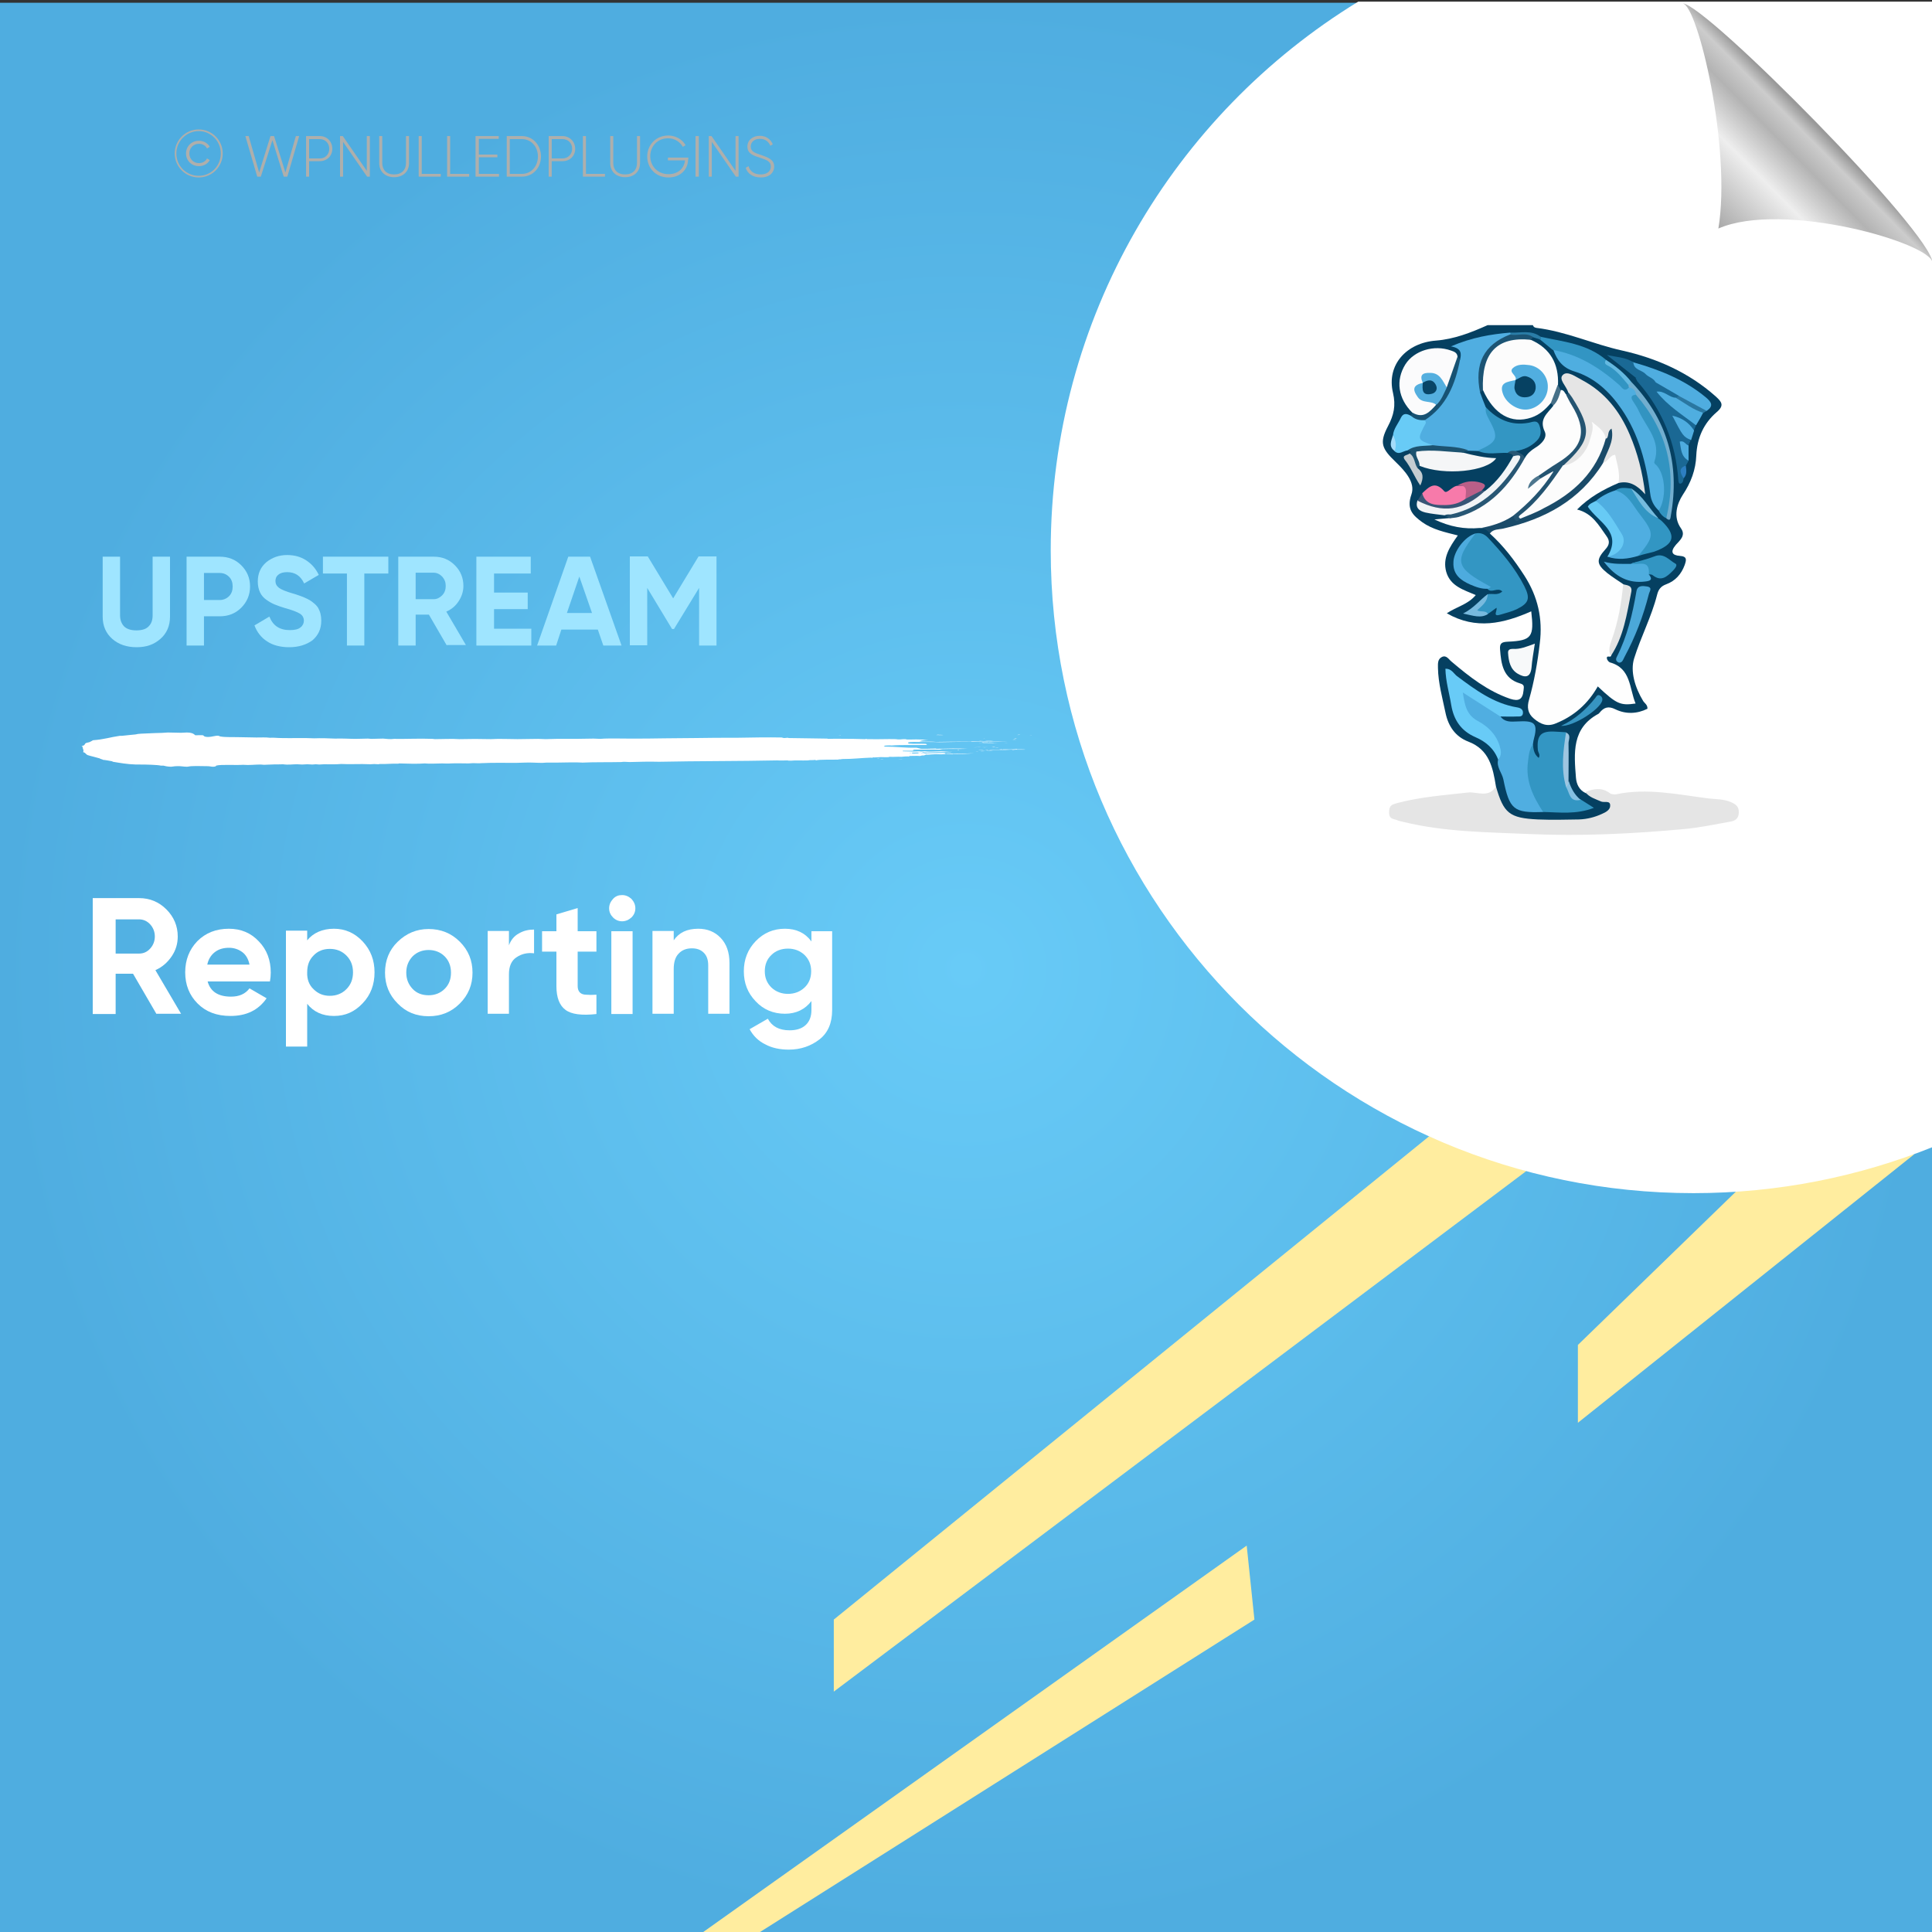 <?xml version="1.0" encoding="UTF-8"?>
<!-- Generator: Adobe Illustrator 26.0.1, SVG Export Plug-In . SVG Version: 6.00 Build 0)  -->
<svg xmlns="http://www.w3.org/2000/svg" xmlns:xlink="http://www.w3.org/1999/xlink" version="1.1" id="Layer_1" x="0px" y="0px" viewBox="0 0 700 700" style="enable-background:new 0 0 700 700;" xml:space="preserve">
<rect x="0" y="0" width="700" height="700" fill="#333333" stroke="none"/>
<style type="text/css">
	.st0{fill:url(#SVGID_1_);}
	.st1{fill:#FFED9F;}
	.st2{fill:#FFFFFF;}
	.st3{fill:none;}
	.st4{fill:#9FE5FF;}
	.st5{fill:#AEAFAC;}
	.st6{fill-rule:evenodd;clip-rule:evenodd;fill:#FFFFFF;}
	.st7{fill:url(#path4572_00000091710700187521077900000003009582659532881808_);}
	.st8{fill:#054061;}
	.st9{fill:#E5E5E5;}
	.st10{fill:#FEFEFE;}
	.st11{fill:#FDFDFD;}
	.st12{fill:#50AEE1;}
	.st13{fill:#FCFCFC;}
	.st14{fill:#3396C3;}
	.st15{fill:#4FAEE0;}
	.st16{fill:#FBFBFC;}
	.st17{fill:#68CBF7;}
	.st18{fill:#4FAEE1;}
	.st19{fill:#1A6894;}
	.st20{fill:#F5F6F7;}
	.st21{fill:#3294C1;}
	.st22{fill:#4FADE0;}
	.st23{fill:#3296C3;}
	.st24{fill:#3295C3;}
	.st25{fill:#1A4B69;}
	.st26{fill:#68CBF6;}
	.st27{fill:#245471;}
	.st28{fill:#4BA8D9;}
	.st29{fill:#F1F4F6;}
	.st30{fill:#F77AAA;}
	.st31{fill:#67CAF5;}
	.st32{fill:#4EADDE;}
	.st33{fill:#F7F9FA;}
	.st34{fill:#72AECF;}
	.st35{fill:#E3E4E4;}
	.st36{fill:#3295C2;}
	.st37{fill:#4DABDE;}
	.st38{fill:#285774;}
	.st39{fill:#1C5474;}
	.st40{fill:#1A6995;}
	.st41{fill:#175273;}
	.st42{fill:#1D5370;}
	.st43{fill:#3795C2;}
	.st44{fill:#385676;}
	.st45{fill:#BA5F88;}
	.st46{fill:#9EC6E1;}
	.st47{fill:#C4CDD1;}
	.st48{fill:#78BADE;}
	.st49{fill:#75BBDE;}
	.st50{fill:#64B9E1;}
	.st51{fill:#2A77A1;}
	.st52{fill:#4EACDF;}
	.st53{fill:#84C0E2;}
	.st54{fill:#2A7DA7;}
	.st55{fill:#467088;}
	.st56{fill:#2D7FC2;}
	.st57{fill:#A4DCFA;}
	.st58{fill:#4D768E;}
	.st59{fill:#51AEE0;}
	.st60{fill:#54AFDF;}
	.st61{fill:#064162;}
	.st62{fill:#084567;}
</style>
<radialGradient id="SVGID_1_" cx="350" cy="349" r="350" gradientTransform="matrix(1 0 0 -1 0 700)" gradientUnits="userSpaceOnUse">
	<stop offset="0" style="stop-color:#68CBF7"></stop>
	<stop offset="1" style="stop-color:#4FADE0"></stop>
</radialGradient>
<rect y="1" class="st0" width="700" height="700"></rect>
<g>
	<polygon class="st1" points="628.9,431.8 571.7,487.3 571.7,515.5 693.7,418.1  "></polygon>
	<polygon class="st1" points="517.8,411.7 302.1,586.8 302.1,612.9 553,424.3  "></polygon>
	<polygon class="st1" points="451.7,560 253.4,701 273.8,701 454.5,586.8  "></polygon>
</g>
<path class="st2" d="M700.5,0.6H492.1c-66.8,40.9-111.4,114.6-111.4,198.8c0,128.6,104.3,232.9,232.9,232.9c30.7,0,60-6,86.9-16.8  V0.6z"></path>
<g>
	<rect x="34.5" y="201.7" class="st3" width="334.6" height="69.9"></rect>
	<path class="st4" d="M49.5,234.5c-3.6,0-6.5-1-8.8-3c-2.3-2-3.5-4.7-3.5-8.1v-21.7h6.3v21.2c0,1.7,0.5,3,1.4,4c1,1,2.5,1.5,4.5,1.5   c2.1,0,3.6-0.5,4.5-1.5c1-1,1.4-2.3,1.4-4v-21.2h6.3v21.7c0,3.4-1.2,6.1-3.5,8.1S53.1,234.5,49.5,234.5z"></path>
	<path class="st4" d="M79.6,201.7c3.1,0,5.7,1,7.8,3.1c2.1,2.1,3.2,4.6,3.2,7.7c0,3-1.1,5.6-3.2,7.7c-2.1,2.1-4.7,3.1-7.8,3.1h-5.7   v10.6h-6.3v-32.2H79.6z M79.6,217.4c1.3,0,2.5-0.5,3.4-1.4c0.9-0.9,1.3-2.1,1.3-3.5c0-1.4-0.4-2.6-1.3-3.5c-0.9-0.9-2-1.4-3.4-1.4   h-5.7v9.8H79.6z"></path>
	<path class="st4" d="M104.8,234.5c-3.2,0-5.9-0.7-8-2.1c-2.2-1.4-3.7-3.4-4.6-5.8l5.4-3.2c1.3,3.3,3.7,4.9,7.4,4.9   c1.8,0,3.1-0.3,3.9-1c0.8-0.6,1.2-1.5,1.2-2.4c0-1.1-0.5-2-1.5-2.6c-1-0.6-2.8-1.3-5.4-2c-1.4-0.4-2.7-0.9-3.7-1.3   c-1-0.4-2-1-3-1.7c-1-0.7-1.8-1.6-2.3-2.7c-0.5-1.1-0.8-2.4-0.8-3.9c0-2.9,1-5.2,3.1-7c2.1-1.7,4.6-2.6,7.5-2.6   c2.6,0,4.9,0.6,6.9,1.9c2,1.3,3.5,3,4.6,5.3l-5.3,3.1c-1.3-2.8-3.3-4.1-6.2-4.1c-1.3,0-2.4,0.3-3.1,0.9c-0.8,0.6-1.1,1.4-1.1,2.3   c0,1,0.4,1.8,1.3,2.5c0.8,0.6,2.5,1.3,4.9,2c1,0.3,1.7,0.5,2.2,0.7c0.5,0.2,1.2,0.4,2.1,0.8c0.9,0.4,1.5,0.7,2,1   c0.5,0.3,1,0.7,1.6,1.2c0.6,0.5,1.1,1.1,1.4,1.6c0.3,0.6,0.6,1.2,0.8,2c0.2,0.8,0.3,1.6,0.3,2.6c0,3-1.1,5.3-3.2,7.1   C111,233.6,108.2,234.5,104.8,234.5z"></path>
	<path class="st4" d="M140.7,201.7v6.1H132v26.1h-6.3v-26.1H117v-6.1H140.7z"></path>
	<path class="st4" d="M161.9,233.9l-6.5-11.2h-4.8v11.2h-6.3v-32.2h12.9c3,0,5.5,1,7.6,3.1c2.1,2.1,3.1,4.6,3.1,7.5   c0,2-0.6,3.8-1.7,5.5c-1.1,1.7-2.6,3-4.5,3.8l7.1,12.1H161.9z M150.6,207.6v9.5h6.5c1.2,0,2.2-0.5,3.1-1.4c0.9-0.9,1.3-2.1,1.3-3.4   c0-1.3-0.4-2.4-1.3-3.4c-0.9-0.9-1.9-1.4-3.1-1.4H150.6z"></path>
	<path class="st4" d="M178.9,227.8h13.6v6.1h-19.9v-32.2h19.7v6.1h-13.3v6.9h12.2v6h-12.2V227.8z"></path>
	<path class="st4" d="M218.6,233.9l-2-5.8h-13.2l-1.9,5.8h-6.9l11.3-32.2h7.9l11.4,32.2H218.6z M205.4,222.1h9.1l-4.6-13.2   L205.4,222.1z"></path>
	<path class="st4" d="M259.6,201.7v32.2h-6.3V213l-9.1,14.9l-0.7,0l-9-14.9v20.8h-6.3v-32.2h6.5l9.2,15.2l9.2-15.2H259.6z"></path>
</g>
<g>
	<rect x="29.8" y="325.4" class="st3" width="409.8" height="247.8"></rect>
	<path class="st2" d="M56.7,367.4l-8.5-14.6h-6.3v14.6h-8.3v-42h16.8c3.9,0,7.2,1.4,9.9,4.1c2.7,2.7,4.1,6,4.1,9.8   c0,2.6-0.7,5-2.2,7.2c-1.5,2.2-3.4,3.9-5.9,5l9.3,15.8H56.7z M41.9,333.1v12.4h8.5c1.6,0,2.9-0.6,4-1.8c1.1-1.2,1.7-2.7,1.7-4.4   c0-1.7-0.6-3.2-1.7-4.4c-1.1-1.2-2.5-1.8-4-1.8H41.9z"></path>
	<path class="st2" d="M75.2,355.5c1,3.8,3.9,5.6,8.5,5.6c3,0,5.2-1,6.7-3l6.2,3.6c-3,4.3-7.3,6.4-13.1,6.4c-5,0-8.9-1.5-11.9-4.5   s-4.5-6.8-4.5-11.3c0-4.5,1.5-8.3,4.4-11.3c3-3,6.8-4.5,11.4-4.5c4.4,0,8,1.5,10.9,4.6c2.9,3,4.3,6.8,4.3,11.3c0,1-0.1,2.1-0.3,3.2   H75.2z M75.1,349.5h15.3c-0.4-2-1.3-3.6-2.7-4.6c-1.4-1-3-1.5-4.7-1.5c-2.1,0-3.8,0.5-5.2,1.6C76.4,346.1,75.5,347.6,75.1,349.5z"></path>
	<path class="st2" d="M121,336.5c4,0,7.5,1.5,10.4,4.6c2.9,3.1,4.3,6.8,4.3,11.2c0,4.4-1.4,8.2-4.3,11.2c-2.9,3.1-6.3,4.6-10.4,4.6   c-4.2,0-7.4-1.5-9.7-4.4v15.5h-7.7v-42h7.7v3.5C113.5,338,116.8,336.5,121,336.5z M113.6,358.4c1.6,1.6,3.5,2.4,5.9,2.4   s4.4-0.8,6-2.4c1.6-1.6,2.4-3.6,2.4-6.1c0-2.5-0.8-4.5-2.4-6.1c-1.6-1.6-3.6-2.4-6-2.4s-4.4,0.8-5.9,2.4c-1.6,1.6-2.3,3.6-2.3,6.1   C111.2,354.8,112,356.9,113.6,358.4z"></path>
	<path class="st2" d="M166.6,363.6c-3.1,3.1-6.8,4.6-11.3,4.6s-8.2-1.5-11.2-4.6c-3.1-3.1-4.6-6.8-4.6-11.2c0-4.4,1.5-8.2,4.6-11.2   s6.8-4.6,11.2-4.6s8.2,1.5,11.3,4.6c3.1,3.1,4.6,6.8,4.6,11.2C171.2,356.8,169.7,360.5,166.6,363.6z M149.5,358.3   c1.5,1.6,3.5,2.3,5.8,2.3c2.3,0,4.3-0.8,5.8-2.3c1.6-1.6,2.3-3.5,2.3-5.9c0-2.4-0.8-4.4-2.3-5.9s-3.5-2.3-5.8-2.3   c-2.3,0-4.3,0.8-5.8,2.3c-1.5,1.6-2.3,3.5-2.3,5.9C147.2,354.8,148,356.7,149.5,358.3z"></path>
	<path class="st2" d="M184.4,342.5c0.7-1.9,1.9-3.4,3.6-4.3c1.7-1,3.5-1.4,5.5-1.4v8.6c-2.4-0.3-4.5,0.2-6.3,1.4   c-1.9,1.2-2.8,3.3-2.8,6.2v14.3h-7.7v-30h7.7V342.5z"></path>
	<path class="st2" d="M216.1,344.8h-6.8v12.5c0,1,0.3,1.8,0.8,2.3c0.5,0.5,1.3,0.8,2.3,0.8c1,0.1,2.2,0.1,3.7,0v7   c-5.3,0.6-9.1,0.1-11.2-1.5c-2.2-1.6-3.3-4.5-3.3-8.6v-12.5h-5.2v-7.4h5.2v-6.1l7.7-2.3v8.4h6.8V344.8z"></path>
	<path class="st2" d="M225.4,333.8c-1.3,0-2.4-0.5-3.3-1.4c-0.9-0.9-1.4-2-1.4-3.3c0-1.3,0.5-2.4,1.4-3.4c0.9-1,2-1.4,3.3-1.4   c1.3,0,2.4,0.5,3.4,1.4c0.9,1,1.4,2.1,1.4,3.4c0,1.3-0.5,2.4-1.4,3.3C227.8,333.3,226.7,333.8,225.4,333.8z M221.5,367.4v-30h7.7   v30H221.5z"></path>
	<path class="st2" d="M253,336.5c3.3,0,6,1.1,8.1,3.3c2.1,2.2,3.2,5.2,3.2,9.1v18.4h-7.7v-17.5c0-2-0.5-3.5-1.6-4.6   c-1.1-1.1-2.5-1.6-4.3-1.6c-2,0-3.6,0.6-4.8,1.9c-1.2,1.2-1.8,3.1-1.8,5.6v16.2h-7.7v-30h7.7v3.4C246,337.9,248.9,336.5,253,336.5z   "></path>
	<path class="st2" d="M293.9,337.4h7.6v28.6c0,4.6-1.5,8.2-4.6,10.6c-3.1,2.4-6.8,3.7-11.1,3.7c-3.2,0-6.1-0.6-8.5-1.9   c-2.5-1.2-4.4-3.1-5.7-5.5l6.6-3.8c1.5,2.8,4.1,4.2,7.9,4.2c2.4,0,4.4-0.6,5.8-1.9c1.4-1.3,2.1-3.1,2.1-5.5v-3.2   c-2.3,3-5.5,4.6-9.6,4.6c-4.2,0-7.8-1.5-10.6-4.5c-2.9-3-4.3-6.6-4.3-10.9c0-4.2,1.4-7.9,4.3-10.9c2.9-3,6.4-4.5,10.6-4.5   c4.1,0,7.3,1.5,9.6,4.6V337.4z M279.5,357.8c1.6,1.5,3.6,2.3,6,2.3c2.4,0,4.4-0.8,6-2.3c1.6-1.5,2.4-3.5,2.4-5.9   c0-2.4-0.8-4.3-2.4-5.9c-1.6-1.5-3.6-2.3-6-2.3c-2.4,0-4.5,0.8-6,2.3c-1.6,1.5-2.4,3.5-2.4,5.9   C277.1,354.3,277.9,356.2,279.5,357.8z"></path>
</g>
<g>
	<rect x="55.8" y="47.2" class="st3" width="304.9" height="46.6"></rect>
	<path class="st5" d="M63.3,55.6c0-4.8,3.9-8.7,8.7-8.7s8.7,3.9,8.7,8.7c0,4.8-3.9,8.7-8.7,8.7S63.3,60.4,63.3,55.6z M80,55.6   c0-4.5-3.6-8.1-8-8.1s-8.1,3.6-8.1,8.1c0,4.5,3.6,8.1,8.1,8.1S80,60.1,80,55.6z M67.4,55.6c0-2.6,2-4.6,4.7-4.6   c1.7,0,3.2,0.9,3.9,2.2l-1,0.6c-0.5-1.1-1.7-1.7-2.9-1.7c-2.1,0-3.5,1.6-3.5,3.5s1.4,3.5,3.5,3.5c1.2,0,2.4-0.6,2.9-1.7l1,0.6   c-0.7,1.3-2.2,2.2-3.9,2.2C69.4,60.2,67.4,58.2,67.4,55.6z"></path>
	<path class="st5" d="M88.9,49.3h1.2l3.8,13.2L98,49.3h1.3l4.1,13.2l3.8-13.2h1.2L104.1,64h-1.3l-4.1-13.2L94.5,64h-1.3L88.9,49.3z"></path>
	<path class="st5" d="M120.4,53.9c0,2.6-1.9,4.5-4.6,4.5H112V64h-1.1V49.3h5C118.5,49.3,120.4,51.3,120.4,53.9z M119.3,53.9   c0-2-1.4-3.5-3.5-3.5H112v7h3.9C117.9,57.4,119.3,55.9,119.3,53.9z"></path>
	<path class="st5" d="M134,49.3V64h-1l-8.7-12.6V64h-1.1V49.3h1l8.7,12.6V49.3H134z"></path>
	<path class="st5" d="M137.4,59.1v-9.8h1.1v9.8c0,2.4,1.5,4.1,4.3,4.1c2.8,0,4.3-1.7,4.3-4.1v-9.8h1.1v9.8c0,3.1-2.2,5.1-5.4,5.1   S137.4,62.2,137.4,59.1z"></path>
	<path class="st5" d="M159.7,63v1h-8V49.3h1.1V63H159.7z"></path>
	<path class="st5" d="M170,63v1h-8V49.3h1.1V63H170z"></path>
	<path class="st5" d="M180.8,63v1h-8.5V49.3h8.4v1h-7.2v5.7h6.7v1h-6.7V63H180.8z"></path>
	<path class="st5" d="M196,56.7c0,4.1-2.9,7.3-6.9,7.3h-5.5V49.3h5.5C193.1,49.3,196,52.6,196,56.7z M194.9,56.7   c0-3.5-2.4-6.3-5.8-6.3h-4.4V63h4.4C192.5,63,194.9,60.2,194.9,56.7z"></path>
	<path class="st5" d="M208.4,53.9c0,2.6-1.9,4.5-4.6,4.5h-3.9V64h-1.1V49.3h5C206.4,49.3,208.4,51.3,208.4,53.9z M207.3,53.9   c0-2-1.4-3.5-3.5-3.5h-3.9v7h3.9C205.8,57.4,207.3,55.9,207.3,53.9z"></path>
	<path class="st5" d="M219.2,63v1h-8V49.3h1.1V63H219.2z"></path>
	<path class="st5" d="M221.1,59.1v-9.8h1.1v9.8c0,2.4,1.5,4.1,4.3,4.1c2.8,0,4.3-1.7,4.3-4.1v-9.8h1.1v9.8c0,3.1-2.2,5.1-5.4,5.1   S221.1,62.2,221.1,59.1z"></path>
	<path class="st5" d="M249.3,57.8c0,3.5-2.7,6.5-7.1,6.5c-4.6,0-7.7-3.4-7.7-7.6s3.2-7.6,7.6-7.6c2.7,0,5.1,1.4,6.3,3.5l-1,0.6   c-1-1.8-3-3.1-5.3-3.1c-3.9,0-6.5,2.9-6.5,6.5s2.7,6.5,6.6,6.5c3.6,0,5.7-2.2,6-5h-6.2v-1h7.4V57.8z"></path>
	<path class="st5" d="M253.2,49.3V64H252V49.3H253.2z"></path>
	<path class="st5" d="M267.6,49.3V64h-1l-8.7-12.6V64h-1.1V49.3h1l8.7,12.6V49.3H267.6z"></path>
	<path class="st5" d="M270.2,60.8l1-0.6c0.5,1.8,2,3,4.4,3c2.5,0,3.7-1.3,3.7-2.9c0-1.8-1.6-2.4-3.8-3.1c-2.5-0.8-4.7-1.5-4.7-4.1   c0-2.4,2-3.9,4.5-3.9c2.4,0,4,1.4,4.7,3.1l-0.9,0.5c-0.5-1.3-1.7-2.5-3.8-2.5c-2,0-3.3,1.2-3.3,2.8c0,1.8,1.5,2.3,3.6,3   c2.6,0.9,4.9,1.7,4.9,4.2c0,2.4-1.9,4-4.8,4C272.8,64.3,270.8,62.9,270.2,60.8z"></path>
</g>
<g>
	<g>
		<g>
			<rect x="29.8" y="265.4" class="st3" width="344.1" height="12.3"></rect>
			<path class="st6" d="M303.8,266.5c0.2,0,0.5-0.1,0.9-0.1C304.7,266.5,304.2,266.5,303.8,266.5z"></path>
			<path class="st6" d="M317.6,274.8c0.3,0,1.1-0.1,1,0C318.1,274.9,317.9,274.8,317.6,274.8z"></path>
			<path class="st6" d="M319,275c0.1-0.1,0.7,0,1.1,0C320.1,275.1,319.2,275,319,275z"></path>
			<path class="st6" d="M323.2,273.7c0.2,0,0.8-0.1,1.1,0C324.2,273.8,323.6,273.7,323.2,273.7z"></path>
			<path class="st6" d="M325.2,275.1c0.4-0.1,1-0.1,1.8-0.1C326.7,275.1,325.8,275,325.2,275.1z"></path>
			<path class="st6" d="M330.4,268.5c0.9,0,2.8-0.1,3.4,0C332.7,268.4,331.4,268.6,330.4,268.5z"></path>
			<path class="st6" d="M332.8,271.4c1.1-0.2,3.2,0,4.7-0.1c0.2,0.1-2.1,0-2.6,0.1c-0.3,0-0.6,0-0.9-0.1     C333.6,271.4,333.3,271.5,332.8,271.4z"></path>
			<path class="st6" d="M346.9,271.8c0-0.1,0.1-0.1,0.5-0.1c0.1,0,0.2,0.1,0.1,0.1C347.3,271.8,347.1,271.8,346.9,271.8z"></path>
			<path class="st6" d="M352.7,270.8c0.9-0.1,3-0.1,4.2,0c0.2,0,0.2-0.1,0.5-0.1c0.7,0,2.3,0,0.7,0     C356.2,270.8,354.8,270.7,352.7,270.8z"></path>
			<path class="st6" d="M353.4,272.3c0.2,0,0.6-0.1,1.1-0.1C354.3,272.3,353.6,272.3,353.4,272.3z"></path>
			<path class="st6" d="M354.8,268.4c0.2-0.1,0.9,0,1.4,0C355.9,268.4,355.2,268.4,354.8,268.4z"></path>
			<path class="st6" d="M354.5,271.8c0.4-0.1,1.2-0.1,1.7-0.1C356.6,271.8,355.1,271.8,354.5,271.8z"></path>
			<path class="st6" d="M355.2,272.2c0.3-0.1,1.2-0.1,1.8-0.1C356.6,272.2,355.8,272.2,355.2,272.2z"></path>
			<path class="st6" d="M356.3,267.7c0.1-0.1,0.6-0.1,1.1-0.1C357.2,267.6,356.6,267.6,356.3,267.7z"></path>
			<path class="st6" d="M356.9,268.4c0.5-0.1,2.2-0.1,3,0C358.9,268.4,358.1,268.4,356.9,268.4z"></path>
			<path class="st6" d="M357.3,272.1c0.8-0.1,1.9,0,2.5,0C359.2,272.2,358.1,272.1,357.3,272.1z"></path>
			<path class="st6" d="M359.3,270.7c0.3-0.1,0.8-0.1,1.2-0.1C360.6,270.8,359.8,270.7,359.3,270.7z"></path>
			<path class="st6" d="M360.6,271c0.4-0.1,0.7,0,1.2,0C361.7,271.1,361,271,360.6,271z"></path>
			<path class="st6" d="M361.9,271.4c0.2-0.1,1.3-0.1,1,0.1c-0.3,0-0.3,0-0.3-0.1C362.3,271.4,362.3,271.4,361.9,271.4z"></path>
			<path class="st6" d="M365.1,269.1C364.3,269.2,363.1,269.1,365.1,269.1L365.1,269.1z"></path>
			<path class="st6" d="M366.7,268c0.6-0.1,1.2,0,1.9,0C368.2,268,367,268,366.7,268z"></path>
			<path class="st6" d="M367.2,267.8c-0.2-0.1,1-0.1,0.7,0C367.7,267.8,367.4,267.8,367.2,267.8z"></path>
			<path class="st6" d="M368.6,266.3c0.2-0.1,0.7-0.1,1.1-0.1C369.5,266.3,368.8,266.3,368.6,266.3z"></path>
			<path class="st6" d="M372.8,266.4C374,266.3,374.5,266.4,372.8,266.4L372.8,266.4z"></path>
			<path class="st6" d="M339.1,266.3c0.2,0,0.6-0.1,0.8-0.1c0.5,0.1,1.3,0,1.9,0.1C341,266.4,340.2,266.3,339.1,266.3z"></path>
			<path class="st6" d="M355.8,268.9c0.4,0,0.3,0.1,0.7,0c0,0-0.1,0.1-0.2,0.1c0.7,0,1.2,0,1.8,0c-0.1,0-0.2,0-0.2,0.1     c0.8-0.2,1.8,0.1,3.6,0c-1.7,0.2-5.4,0-6.9,0.1c0.2-0.1,1.5,0,1.7-0.1C356.4,269,355.5,269.1,355.8,268.9z"></path>
			<path class="st6" d="M357.4,271.7C357.5,271.7,357.5,271.7,357.4,271.7c0.1-0.1,0.7,0,0.8,0C357.9,271.8,356,271.8,357.4,271.7z"></path>
			<path class="st6" d="M368.5,271.4c0,0,0,0.1,0,0.1c1,0,2.5,0,3.1,0.1c-1.1,0.1-3.5-0.1-4.4,0.1c-0.2,0-0.5,0-0.7-0.1     c-2.6,0.2-5.5,0-8.3,0.1c1.2-0.3,4,0.1,5.4-0.2c0.2,0,0,0-0.2,0C364.8,271.5,366.9,271.6,368.5,271.4z"></path>
			<path class="st6" d="M367.5,267.6c0.2-0.1,0.7-0.1,0.9-0.1C368.6,267.5,367.8,267.7,367.5,267.6z"></path>
			<path class="st6" d="M67.7,265.4c-0.7,0-1.4,0.1-2.1,0.1c-1.6,0-3.1-0.1-4.8-0.1c-1.5,0.1-2.8,0.2-4.4,0.2     c-1.1,0-1.5,0.1-2.3,0.1c-2.2,0.1-4,0.1-5,0.4c-1.6,0.2-3.5,0.3-4.9,0.5c-0.2,0-0.7,0-0.8,0c-3.5,0.5-5.6,1.3-9.7,1.6     c-0.4,0.2-0.6,0.4-1.3,0.7c-0.3,0.1-1,0.2-1.2,0.3c-0.8,0.4-0.1,0.8-1.6,1.1c-0.1,0.1,0.2,0.1,0.3,0.2c0,0.7,0.6,1.4,0.2,2     c1.1,0.3,0.8,0.7,1.7,1.1c0.5,0.2,1.5,0.4,2.2,0.6c0.7,0.2,1.5,0.4,2.2,0.6c0,0.2,1,0.3,1.1,0.5c1.2,0.1,2,0.3,3.2,0.5     c0.1,0.1,0.4,0.1,0.4,0.2c2.5,0.4,5,0.9,8.4,1c0.3,0,1,0,1.3,0c2.5,0,6.4,0.1,7.7,0.4c0.5,0,0.4,0,0.9,0c0.3,0.1,1.6,0.4,2.8,0.4     c0.4,0,1.1-0.2,2-0.2c1.3-0.1,2.5,0.2,3.7,0.2c0.5,0,1.1-0.2,1.7-0.2c1.5-0.1,4.5,0,5.7,0c1,0,1.3,0.2,2.1,0.2     c0.7,0,1.2-0.2,1.1-0.4c1.9-0.5,6.8-0.1,9.8-0.3c2.2,0.2,4.2-0.1,6.3-0.1c0.4,0,0.9,0.1,1.3,0.1c0.7,0,1.7-0.1,2.6-0.1     c1.6-0.1,2.9,0,4.2-0.1c2,0.3,3.4,0,5.1,0c0.6,0,1.2,0.1,1.9,0.1c0.6,0,1.2-0.1,1.8-0.1c0.6,0,1.3,0.1,1.9,0.1     c0.5,0,0.8-0.1,1.2-0.1c0.5,0,0.8,0.1,1.3,0.1c0.6,0,1.1-0.1,1.7-0.1c2,0,4.2,0.1,6.2-0.1c3.5,0.2,6.5-0.1,10.6,0.1     c1-0.1,1.8-0.1,2.9,0c0.2,0,0.2-0.1,0.6-0.1c2.1,0.1,4.4-0.2,6.6-0.1c0.1,0,0.2-0.1,0.3-0.1c3,0.1,6.9,0.2,9.3,0     c1.9,0.2,4,0,6.3,0c1.1,0,2.1,0.1,3.1,0c2-0.1,4.6,0,6.4,0c0.6,0,1.1-0.1,1.7-0.1c1,0,2.1,0.1,3.1,0c4.1-0.2,8.8-0.1,12.4-0.1     c1.1,0,2.1-0.1,3.3-0.1c2.1-0.1,4.2,0.1,6.3,0.1c0.5,0,1-0.1,1.5-0.1c1.2,0,2.4,0,3.7,0c3.2,0,6.4-0.2,9.4,0     c3.9-0.2,9.5-0.1,14-0.2c1-0.2,2,0,3,0c3.2-0.1,7.3-0.2,10.7-0.1c14.1-0.3,28.8-0.2,42.8-0.5c1.1,0.1,2.8,0,3.7,0     c0.2,0.1,0.8,0.1,1.3,0.1c1.7-0.2,3.9,0,6.2-0.1c0.6-0.2,1.9,0,2.7-0.2c0.4,0.1-0.5,0.1,0.1,0.2c1.4-0.4,6.3-0.2,8.4-0.3     c-0.2,0-0.2-0.1,0-0.1c0.5,0.1,0.8-0.1,1.4-0.1c3.9,0,6.7-0.4,10.1-0.5c0.4,0,1.5,0.2,1.9,0.1c-0.6,0-1.4,0-1.3-0.2     c1,0,2.3,0,3-0.1c1.2,0,1.9,0.1,3,0c0.3,0-0.3-0.2,0.3-0.1c1.7,0.1,2.6-0.1,4.2,0c0.5-0.1,2.3-0.2,2.9-0.1     c0.5-0.1-0.6-0.1-0.1-0.2c1.4,0,2.7-0.1,4,0c0.3-0.1,0.5-0.2,1.1-0.2c0.4,0-0.1,0.1,0.4,0.1c0.5-0.1-0.4-0.1-0.3-0.2     c0.7,0,0.6-0.1,0.9-0.2c1,0.1,1.7-0.1,2.6-0.1c0.9-0.1,2,0,2.9,0c0.8,0,1.1-0.1,2-0.1c0.7,0,1.3,0.1,2.1,0.1     c0.4,0-0.3-0.1,0.3-0.1c2.7,0,5.5-0.1,7.5-0.3c-3.1,0.2-5.4,0-8.1,0.2c-0.4-0.1-1.2,0.1-1.6-0.1c-0.2,0.1,0.4,0.1-0.2,0.1     c-0.2,0-0.3,0-0.6,0c0.4-0.2-0.2-0.2-0.4-0.3c-2.3,0-4.1,0.1-6.2,0.1c-0.4,0,0.3,0.1-0.2,0.1c-0.8,0-1.4,0-2.3,0     c-0.3-0.1-0.9-0.2-0.6-0.3c2.7,0,6.4-0.2,9.6-0.2c1,0,2,0.1,2.6-0.1c-1.4,0.1-2.6-0.2-3.9-0.2c-1.6,0-3.4,0.2-5,0.1     c-0.4,0-0.6-0.1-1-0.1c-0.3,0-0.9,0.1-1.2,0.1c-0.4,0-0.4-0.1-0.7-0.1c-0.7,0-1.2,0.1-2,0.1c-1.3,0-2.5-0.1-3.9-0.1     c-0.3-0.1-0.1-0.2,0.2-0.2c1.6,0,1.9,0,3.6,0c-0.2,0-0.3,0-0.3-0.1c0.5,0,0.7,0,1.1,0c-1.2,0-1.1-0.2-0.7-0.3     c3.1,0,6.9-0.1,9.4,0c0.3-0.1,0.5-0.1,0.9-0.2c2.9-0.1,6.1,0,9.1-0.1c-3.5-0.2-7.2-0.1-11.2,0c-0.2,0,0-0.1-0.4-0.1     c-1.7,0.1-3.8,0.1-5.1,0.1c-0.6-0.1-1.2-0.3-1.7-0.4c-4.3,0.1-7.4-0.4-11.5-0.4c0-0.1-0.3-0.1-0.4-0.2c0.3-0.1,0.5-0.2,0.9-0.2     c0.7,0,1.4-0.1,1.9,0c3.4-0.3,8.3-0.1,12.6-0.2c0.5-0.1,0.1-0.3-0.2-0.4c-2.1-0.1-3.9,0.1-6.1-0.1c-0.8-0.4,0-0.6,1.7-0.6     c2.8,0,7.6,0,9.4,0.1c8.2-0.2,16.3-0.1,24.8-0.3c-4.7-0.1-9,0.1-13.2,0c0,0.1-0.1,0.1-0.5,0.1c-4.1,0-8.7,0-12.3,0.1     c-1.5-0.2-4.4,0-6-0.2c0.4-0.3,1.6-0.5,3.2-0.6c-1.6,0-3.1-0.1-4.5-0.1c-1.1,0-3,0.1-3.6,0c-0.1,0,0.1-0.1-0.1-0.1     c0.5,0-0.8,0-0.9,0c-0.6,0-0.5,0.1-1.2,0.1c-0.9,0-0.9,0-1.5-0.1c-3.2-0.1-6.3,0.1-9.4,0c-0.3,0-1,0-1,0c-0.3,0,0-0.1-0.4-0.1     c-0.2,0-0.1,0.1-0.5,0.1c-1.2,0-2.6-0.1-3.9-0.1c-3.1,0-6.8-0.1-9.3,0c-0.6,0,0.2-0.1-0.6-0.1c-4.3-0.1-9-0.1-13.6-0.2     c-0.4,0-0.1-0.1-0.6-0.1c-0.6,0-0.5,0.1-1.1,0.1c-0.4,0-0.7-0.1-0.9-0.2c-5.3-0.1-10.8,0-16.3,0.1c-5.1,0-10.3,0-15.1,0.1     c-3.8,0-7.5,0.1-10.9,0.1c-4.6,0.1-8.6,0.1-12.9,0.1c-3.1,0-6.5-0.1-9.1,0c-0.5,0-1,0.1-1.5,0.1c-0.8,0-1.6-0.1-2.4-0.1     c-2.1,0-4.3,0.1-6.5,0.1c-2.4,0-4.7,0-7,0c-1.3,0-2.6,0.1-3.9,0.1c-0.9,0-1.8-0.1-2.7-0.1c-2.5,0-5.1,0.1-7.5,0.1     c-3.2,0-6.5-0.2-9.7,0c-3.6-0.1-7.9-0.1-11.4,0c-2.8-0.2-5.7,0-8.8,0c-0.3,0-0.6-0.1-0.9-0.1c-4.8-0.2-10.1,0.1-13.9,0     c-1.5,0.2-2.7,0-4-0.1c-1.5,0-2.8,0.1-4.2,0.1c-0.5,0-0.9-0.1-1.3-0.1c-1.4,0-2.8,0.1-4.4,0.1c-2.3,0-4.8-0.2-7.5-0.1     c-2.1-0.1-5.1-0.2-7.5-0.1c-4-0.2-8,0-12.1-0.1c-1.4,0-2.6-0.2-4-0.1c-1.4-0.2-3.2-0.1-4.9-0.1c-1.7,0-3.6-0.1-5.4-0.1     c-2.6-0.1-5.8,0.1-7.8-0.3c-0.9-0.7-2.6,0.3-4.7,0.2c-1.1-0.1-1-0.3-1.4-0.6c-1-0.1-1.9,0-2.8,0C70,265.7,69.2,265.4,67.7,265.4z      M330,272.8c0,0,0,0.1,0.1,0.1C329.8,273,329.1,272.8,330,272.8z M330.3,272.7c1.2,0,3-0.1,3.9,0c0.2,0-0.2-0.2,0.2-0.2     c0.5,0.1,1.2,0.1,2.1,0.1c0.1,0.2-1.8,0.1-1.8,0.3c-0.7,0-1,0-1.4,0.1c-1.4-0.1-1.8,0.1-2.8,0     C330.7,272.8,330.2,272.9,330.3,272.7z"></path>
		</g>
	</g>
</g>
<linearGradient id="path4572_00000088090779901726483590000000275716762635886208_" gradientUnits="userSpaceOnUse" x1="-0.583" y1="698.671" x2="-0.51" y2="698.747" gradientTransform="matrix(-474.815 0 0 493.443 381.513 -344709.812)">
	<stop offset="0" style="stop-color:#999999"></stop>
	<stop offset="0.101" style="stop-color:#CCCCCC"></stop>
	<stop offset="0.262" style="stop-color:#B3B3B3"></stop>
	<stop offset="0.543" style="stop-color:#EEEEEE"></stop>
	<stop offset="1" style="stop-color:#AAAAAA"></stop>
</linearGradient>
<path id="path4572" style="fill:url(#path4572_00000088090779901726483590000000275716762635886208_);" d="M609.6,1.2  c8.5,0.3,90.8,83.5,90.6,94.1c-0.1-7.2-54.2-22.7-77.6-12.5C627.4,54,615.2,1.8,609.6,1.2L609.6,1.2z"></path>
<g>
	<path class="st8" d="M542,284.9c-1.1-6.8-2.4-13.3-10-16.2c-4.7-1.8-7.3-5.6-8.3-10.6c-1.1-5.3-2.6-10.6-2.7-16.1   c0-1.5-0.2-3.2,1.5-4c1.6-0.7,2.4,0.9,3.4,1.7c6.5,5.5,13.1,10.7,21.3,13.5c3.1,1,4.5,0.2,4.8-3c0.1-1.3,0.5-2.1-1.3-2.6   c-6.1-1.8-6.8-7-7.2-12.3c-0.2-2.3,0.7-2.7,2.8-2.8c8.7-0.4,9.6-1.7,8.5-11c-10,4.4-20,6.8-30.6,0.7c3.6-2.4,7.7-3.2,10.5-6.6   c-4.4-1.9-9.2-3.2-10.7-8.4c-1.4-5,1.2-9,4.2-13.2c-4.7-1.2-9.1-2.1-12.9-4.8c-3.4-2.5-5.8-4.7-3.9-10.1c1.5-4.3-2.4-8.5-5.6-11.6   c-5.2-5-6.1-7-2.9-13.1c2.1-4,2.9-7.4,1.8-12.1c-2.4-10.1,4.9-18.1,15.6-18.9c6.5-0.5,12.7-2.9,18.7-5.6c5.5,0,10.9,0,16.4,0   c0.2,0.7,0.7,0.9,1.3,1c10.7,1.3,20.6,5.9,31,8.2c12.5,2.8,24.1,7.9,33.9,16.6c2.2,2,3.3,3.3,0.3,5.8c-4.6,4-7,9.2-7.3,15.6   c-0.2,5.2-1.9,9.8-4.9,14.3c-2,3.1-3.7,7.9-0.6,12.2c1.8,2.6-0.6,4.4-1.9,5.9c-2.2,2.6-1.3,3.8,1.4,4c2.8,0.2,2.4,1.5,1.8,3.3   c-1.2,3.3-3.4,5.8-6.7,7c-1.9,0.7-2.8,1.8-3.3,3.8c-2,7.9-5.9,15.3-8.3,23c-1.5,4.7,0.3,10.6,3.2,15.4c0.5,0.9,1.7,1.4,1.6,2.9   c-3.8,1.9-7.9,2-11.6,0.2c-2.6-1.3-4.2-0.7-5.8,1.3c-0.1,0.1-0.2,0.2-0.3,0.3c-9.8,5.2-8.9,14.3-8.2,23.2c0.2,2.4,1.2,4.4,3.4,5.5   c2.4,0.4,4.6,1.5,6.9,2.3c3.3,1.2,3.7,3.2,0.9,5.5c-2.4,2-5.5,2.7-8.4,3c-6.6,0.7-13.3,0.7-19.9,0   C545.6,297.2,542.3,293.3,542,284.9z"></path>
	<path class="st9" d="M542,284.9c2.8,9.8,4.9,11.5,15.2,12c5,0.2,9.9,0.1,14.9,0c2.9-0.1,5.7-0.8,8.3-2c1.4-0.6,3.1-1.5,3-3.1   c0-1.9-2.2-0.9-3.3-1.4c-2-0.9-4.3-1.5-5.7-3.4c3-1.3,6-1.8,8.9,0.4c0.5,0.4,1.5,0.5,2.2,0.4c11.3-2.4,22.5,0.1,33.6,1.5   c2.7,0.3,5.4,0.2,8,1.3c1.9,0.8,3,1.7,2.9,3.9c-0.1,2.2-1.4,2.9-3.1,3.2c-5.6,1-11.2,2.2-16.9,2.7c-18.5,1.7-37,2.6-55.5,1.8   c-15.4-0.7-30.9-0.7-46-4.4c-0.7-0.2-1.5-0.3-2.2-0.6c-1.4-0.6-3.1-0.3-3-3c0-2.5,1.2-2.7,2.8-3.2c8.6-2.3,17.4-2.9,26.2-3.9   C535.5,287,539.6,289.1,542,284.9z"></path>
	<path class="st10" d="M586.4,175c-5.4,2.3-10.5,5.1-15,9.6c5.6,1.4,7.9,5.8,10.7,9.7c1.3,1.8,1,3.2-0.5,4.8   c-3.3,3.7-3.2,5.3,0.7,8.5c1.9,1.5,4,2.8,5.9,4.1c1.9,3.5,0.2,7-0.3,10.5c-0.8,5.3-2.9,10.3-4.2,15.5c-0.3,0.6-1.7-0.4-1.5,0.9   c0.1,0.5,0.6,1.2,1.1,1.4c7.7,2.1,7,9.4,9.3,14.9c-5.5,0.8-6.9,0.2-13.7-6.2c-3.5,6.2-8.5,10.7-15.2,13.4c-3.1,1.3-5.5,0.3-7.9-1.7   c-2.3-1.9-2.6-4.2-1.8-6.9c1.9-6.7,3.1-13.6,3.9-20.5c1.1-8.8-0.7-16.8-5.5-24.3c-3.6-5.6-7.6-10.9-12.6-15.4   c1.2-3.3,4.4-2.8,6.8-3.4c10.9-2.9,20.6-7.8,28.3-16.2c2-2.1,3.2-4.8,5.4-6.7c1.6-1,2.8-3.5,4.8-2.7c2.1,0.8,2,3.5,2.2,5.5   C587.6,171.5,588.6,173.6,586.4,175z"></path>
	<path class="st11" d="M536.1,191.3c-5.5,0.5-10.7-0.4-16.4-3.1c2.5-0.2,4.1-0.4,5.7-0.5c3.5-2.5,7.8-3.1,11.4-5.5   c6.6-4.3,10.8-10.4,14.9-16.9c0.7-1.3,1.6-2.5,2.8-3.4c3.3-2.2,5.1-4.7,3.6-9c-1.1-3.2,2.3-4.5,3.8-6.6c1.4-1.5,1.7-3.8,3.7-5   c1.1,0,1.3,1.1,1.9,1.7c10.2,9.4,8,19.3-3.4,26.1c-1.9,1.1-4,2.1-5.9,3.4c-0.8,0.5-1.7,1-2.4,1.7c0.7-0.7,1.6-1.1,2.4-1.7   c1.5-0.8,3.1-3.1,4.5-1.7c1.6,1.6-0.7,3.3-1.8,4.6c-3.7,4.6-7.7,8.9-12.6,12.3C544.7,190.4,540.7,191.8,536.1,191.3z"></path>
	<path class="st12" d="M529,130.4c0.5-2.2,0.7-4.2-3.3-4.9c7.7-3.3,14.5-4.4,21.5-5c0.2,0.2,0.3,0.5,0.3,0.8   c-0.1,0.3-0.1,0.4-0.2,0.4c-2.6,2.4-6.2,3.5-8.2,6.8c-2.8,4.4-1.9,9.1-1.8,13.8c0.7,1.9,1.7,3.6,2.1,5.7c0.1,2,1.4,3.6,2.3,5.3   c2.8,5.6,0.2,9.8-6.2,10.1c-1.2,0-2.3-0.1-3.5-0.1c-4.1,0.3-8.2,0-12.3-0.8c-0.7-0.1-1.4-0.4-2.1-0.6c-4.9-1.2-5.6-2.8-3.1-7.1   c0.5-0.9,1.1-1.8,1.5-2.7c5.9-5.4,10.1-11.8,11.8-19.7C527.8,131.4,528.4,130.9,529,130.4z"></path>
	<path class="st12" d="M559.1,294.2c-10.7,0.4-12.2-0.9-14.4-11.8c-0.5-2.4-2.6-4.5-1.9-7.2c0.2-5.7-2.8-9.7-7.4-12.6   c-3.3-2-5.4-4.8-6.1-8.6c-0.2-1.2-0.4-2.5,0.8-3.3c1.1-0.7,2.1,0.1,2.9,0.6c3.2,2.2,6.3,4.6,10.1,6c0.9,0.3,1.3,1.2,0.5,2.2   c1.5,2.2,3.8,2,6,1.9c6.8-0.4,7.7,0.7,6,7c-0.1,0.4-0.1,0.9-0.2,1.3c-0.8,7.4-1.6,14.7,3.3,21.2C559.4,291.9,560.1,293,559.1,294.2   z"></path>
	<path class="st9" d="M586.4,175c0.7-3.5-0.5-6.8-1.2-10.2c-2,0.1-2.6,2.6-4.4,2.9c-1-3.1,1-5.5,2-8c0.8-2.1-0.7-0.5-0.9-0.8   c-1.4-0.9-2.3-2.4-3.7-3.9c-0.6,5.5-2.8,10.1-7.2,13.3c-1.4,1-3.2,2.9-4.9,0.2c0.9-2.2,3.1-3.2,4.5-4.9c3.8-4.6,4.2-9.5,1.1-14.6   c-1.3-2.2-2.8-4.2-3.5-6.8c-0.6-2.3-3.7-4.8-1.9-6.4c1.7-1.6,4.7,0.8,6.9,1.9c8.3,4.4,13.7,11.3,17.3,19.8   c2.8,6.6,4.6,13.4,5.6,21.6C593.1,175.7,590.2,174.1,586.4,175z"></path>
	<path class="st13" d="M554.6,123.1c7.1,3.1,10.2,8.7,9.9,16.3c-0.1,2.6-0.5,5-2.1,7.1c-8.5,11.5-22.2,7.4-25.8-5.6   c0.2-1.8,0.2-3.6,0.1-5.4C536.1,128.5,545.5,118.4,554.6,123.1z"></path>
	<path class="st14" d="M539,215.3c1.7-0.4,3.6,0.6,5.3-1c-1.7-1.7-3.9,0.8-5.3-0.9c-1.9-1.5-4.5-1.6-6.4-3.5   c-5.3-5.3-5.6-8.6-0.8-14.3c0.8-0.9,1.7-1.6,2.7-2.3c1.8-0.4,3.2,0.1,4.5,1.4c5.1,5.4,9.9,11,13.3,17.7c2.2,4.4,1.7,6.1-2.7,8.3   c-1.9,0.9-4,1.4-6,2c-3,0.9-1-1.4-1.4-2.5c-1.1,0.8-2.1,1.6-3.2,2.3c-1.1-0.1-2.1,0.1-3.2-0.2c-1.5-0.4-2.2-1.2-0.7-2.5   C536.8,218.5,537.9,216.9,539,215.3z"></path>
	<path class="st14" d="M559.1,294.2c-3.6-5.5-6.4-11.2-5.5-18.1c0.3-2.3,0.4-4.5,1.8-6.4c0.2,1.8,0.4,3.6,2.1,4.9   c0.7-1.1-0.2-1.9-0.3-2.8c-0.5-5.5,1.1-7.1,6.6-6.7c1.2,0.1,2.4,0.1,3.6,0.2c0.7,4.2-0.6,8.3-0.2,12.4c0.2,1.9-0.1,3.9,0.6,5.7   c0.9,2.6,1.3,5.7,4.8,6.2c1.4,0.9,2.7,1.7,4.9,3.1C571,295.2,565,294.3,559.1,294.2z"></path>
	<path class="st15" d="M601,185c-1.8-1.7-2.8-3.6-3.1-6.2c-1.4-10.9-4.1-21.4-10.4-30.6c-4.3-6.3-9.8-11.4-17-13.6   c-4.3-1.3-6.3-4-7.7-7.8c3.2-1.3,5.9,0.3,8.6,1.4c5.6,2.1,10.4,5.6,14.9,9.4c1.3,1.1,2.4,2.3,4.3,2.2c1.7,0.5,2.8,1.4,2.8,3.3   c-0.7,2.2,0.7,3.8,1.7,5.4c2.6,3.9,5.2,8.3,5.9,12.7c1,6.5,4,12.7,2.9,19.4C603.5,182.5,603.7,184.7,601,185z"></path>
	<path class="st16" d="M511.8,149.6c-5.3-5.2-6.2-11.8-2.6-17.6c3.2-5,10.4-7.2,16.5-5c1.2,0.4,2.3,0.8,2.4,2.3   c-0.2,3.9-1.2,7.5-3.1,10.9c-2.3,1.1-2.4-1.5-3.6-2.2c-1.8-1.2-3.6-3.5-5.3,0.2c-0.1,0.4-0.4,0.7-0.6,1.1c-3.6,2.6-0.8,3.9,1.1,5.2   c1.3,0.9,3.8,0.3,3.8,3C516.6,151.8,515.1,152.2,511.8,149.6z"></path>
	<path class="st17" d="M543.6,259.6c-4.4-2.8-8.8-5.6-13.6-8.7c0.7,4.5,1.3,8.1,5.4,10.3c3.7,2,6.6,4.8,7.9,8.9   c0.5,1.7,1,3.5-0.5,5.1c-1.5-4-4.5-6.5-8.2-8.1c-5.3-2.3-7.9-6.3-8.8-11.7c-0.7-4.3-2-8.5-2.1-13.1c2.1-0.1,2.9,1.6,4.1,2.6   c6.7,5,13.4,10,21.9,11.4c1.2,0.2,2.1,0.7,2.1,1.9c0,1.6-1.3,1.4-2.3,1.4C547.6,259.7,545.6,259.6,543.6,259.6z"></path>
	<path class="st18" d="M578.2,181.5c2.1-1.8,4.5-3,7-3.8c1.1-0.5,2.2-0.2,3,0.4c4.6,3.8,8.5,8.3,10.5,13.8c1.5,4.2-1.4,7.4-5.1,9.5   c-3.7,1.1-7.4,1.6-11.2,0.3c5.4-3.9,5.6-5.6,1.8-11.4C582.3,187.3,579.6,184.9,578.2,181.5z"></path>
	<path class="st14" d="M535.4,163.3c7.3-3.2,7.8-4.6,4-11.5c-0.7-1.3-1.4-2.7-1-4.2c1.6-0.2,2.4,1,3.4,1.9c3.6,3.1,7.6,4,12.2,2.9   c1.5-0.4,3.2-1.2,4.2,1c1,2,1.4,4-0.2,5.9c-2.2,2.5-4.8,4.6-8.3,5c-1.1,0-2.2-1-3.4-0.2C542.7,163.9,538.9,165,535.4,163.3z"></path>
	<path class="st19" d="M611.8,166.9c-0.3,0.6-0.6,1.2-1,1.8c-1.4,1.3-0.8,3-0.8,4.6c-0.1,0.8-0.2,1.6-1,1.9   c-0.8,0.2-0.8-0.5-0.9-1.1c-0.9-13.5-5.7-25.4-14.6-35.6c-0.4-0.4-0.6-1-0.9-1.6c2.7-1.5,4.8,0.6,7.2,1c2.9,1.7,6.4,2.3,8.5,5.2   c0.1,0.8-0.2,1.3-0.9,1.6c-1.6,0.4-2.9-0.2-4.3-1.1c2.5,2.8,5.4,4.8,8.2,7c1.3,1,2.8,1.8,3.1,3.7c-0.3,0.6-0.5,1.3-0.8,1.9   c-2.3-0.4-3.4-2.7-5.7-3.5c1.2,2.7,2.7,5,4.6,7c-0.3,0.6-0.6,1.2-0.8,1.8C608.1,163.2,611.8,165.1,611.8,166.9z"></path>
	<path class="st20" d="M530.1,164c3.9,1,7.9,1.9,12,2c-3.2,4.9-18.9,6.4-27.7,2.8c-1.6-1.4-2.8-3.1-1.9-5.1c1-2.1,3.3-1.7,5.2-1.5   C521.9,162.4,526.1,162.5,530.1,164z"></path>
	<path class="st21" d="M601,185c2.8-4.5,2.5-12.6-0.7-16.3c-0.4-0.4-1.1-0.8-0.9-1.4c2.6-7.5-2.9-12.4-5.6-18.3   c-0.6-1.4-1.5-2.6-2.3-3.9c-0.8-1.4-0.2-1.9,1.1-2.1c1.5-0.3,2.2,0.8,2.9,1.8c8.8,12.6,12.3,26.4,9.2,41.6c-0.1,0.6-0.6,1-1.2,1.3   C602.5,187.1,601.6,186.3,601,185z"></path>
	<path class="st22" d="M608.1,143.3c-2.7-1.6-5.4-3.1-8.1-4.7c-3.2-2.2-7.6-2.7-9.2-7c0-0.1,0.1-0.2,0.3-0.3c0.2-0.2,0.5-0.2,0.8,0   c9.5,2.7,18.5,6.3,26.2,12.7c2,1.7,2.9,3.1,0.2,4.9C613.9,148.8,610.7,146.7,608.1,143.3z"></path>
	<path class="st23" d="M593.6,201.4c5.8-7.1,6-8,0.5-15.1c-2.5-3.2-4.3-7.4-8.8-8.6c1.7-1.3,3.7-0.9,5.6-0.7   c3.5,3.5,5.8,8.1,10,10.9c0.4,0.3,0.8,0.5,1.1,0.8c5.5,5.3,4.8,8.5-2.7,11.2C597.4,200.4,595.5,200.8,593.6,201.4z"></path>
	<path class="st24" d="M590.2,140.4c-1.8,1.9-2.6-0.2-3.6-1c-7-6.1-14.6-11-24-12.6c-1.5-1.2-3-2.5-4.5-3.7   c-0.3-0.2-0.4-0.4-0.3-0.7c0.1-0.2,0.2-0.4,0.3-0.4c8.2,1.8,16.8,2.5,23.7,8.3c2.5,3.2,6.6,5,8.5,8.8   C590.4,139.6,590.4,140,590.2,140.4z"></path>
	<path class="st25" d="M582,159c1.1-0.9,0.2-2.7,1.9-3.7c1.1,4.9-1.9,8.5-3.1,12.5c-8.4,13.5-21.1,20.3-36.1,23.7   c-1.7,0.4-3.6,0.1-4.9,1.8c-0.9-1.3-2.1-2-3.7-1.9c4.3-0.8,8.4-2,12.1-4.5c1-0.5,2,0.9,2.9-0.2c8-2.9,15.3-6.9,21.3-13.2   c3.2-3.5,5.9-7.2,7.7-11.6C580.5,160.8,580.8,159.5,582,159z"></path>
	<path class="st26" d="M516.3,152.2c0.1,0.4,0.4,0.9,0.3,1.1c-3.2,6-3.2,6,2.5,8c-2.8,1.9-6.2,0.5-9.1,1.9c-1.6,0.1-3,1.8-4.7,0.3   c-0.8-1.8-0.2-3.8-0.6-5.7c0.2-2.5,1.9-4.3,2.9-6.5c0.8-1.6,2-1.5,3.3-0.8C512.6,151.4,514.7,151,516.3,152.2z"></path>
	<path class="st27" d="M550.9,187.9c-1.8,2-2.1,0-2.7-1c5.5-4.5,10.5-9.4,14.8-16.3c-2.1,1.2-3.4,1.9-4.7,2.7   c-1,0.4-1.1-0.1-0.9-0.9c2.2-1.5,4.4-3.1,6.7-4.5c9.6-5.8,11.1-11.8,5.3-21.2c-0.7-1.1-1.3-2.4-1.9-3.5c0.3-0.3,0.5-0.6,0.8-1   c0.4,0.6,0.9,1.2,1.3,1.8c7.4,11.8,6.9,15.4-3.2,24.7c-2.6,7.1-7.5,12.5-13.3,17.2C552.3,186.5,551.2,186.8,550.9,187.9z"></path>
	<path class="st28" d="M586.6,240.1c-1.1-0.4-1.3-1.2-0.8-2.1c3.8-7.5,5.7-15.5,7.1-23.7c0.4-2.4,2.4-2,3.9-1.8   c2.1,0.4,0.8,1.8,0.6,2.8c-2,7.9-4.9,15.5-8.8,22.7C588.1,238.9,587.9,240.1,586.6,240.1z"></path>
	<path class="st29" d="M538.2,177.8c4.4-3.4,7.5-7.8,10.1-12.6c0.7-0.9,1.5-1,2.4-0.4c0.9,0.6,0.8,1.5,0.2,2.4   c-5.4,8.9-12.3,16.1-22.6,19.3c-1.7,0.5-3.3-0.6-4.9,0.2c-2.3-0.3-4.7-0.5-6.9-1c-2.1-0.5-3.9-1.6-2.9-4.4c1-0.7,2-0.4,3,0.1   c5.7,2.7,11.1,2.1,16.3-1.3C534.6,179.1,536.3,178.4,538.2,177.8z"></path>
	<path class="st30" d="M515.3,178.7c2.5-2.3,4.6-4.6,8-0.7c1,1.1,2.9-2,4.9-2c4.2-0.2,4.5,0.2,3.4,4.9c-3.8,3.2-8.2,3.4-12.8,2.2   C516.8,182.5,514.7,181.5,515.3,178.7z"></path>
	<path class="st31" d="M578.2,181.5c4.3,3.1,6.7,7.7,9.4,12c2.1,3.3-0.8,7.5-5.2,8.2c5.5-9.1-3.3-12.4-7.1-18.1   C575.8,182.5,577.1,182.1,578.2,181.5z"></path>
	<path class="st32" d="M597.4,208.1c1.6,2,0.5,2.4-1.4,2.6c-5.8,0.7-10.6-1.5-14.9-7.2c3.5,1,6.7,0.8,9.8,0.8   c1.5-0.8,3.2-0.6,4.7-0.4C597.9,204.2,599.4,205.5,597.4,208.1z"></path>
	<path class="st33" d="M556.1,233.2c-0.5,3.4-1,6-1.2,8.7c-0.4,3.9-2.6,3.6-5,2.2c-2.7-1.6-3.3-4.5-3.5-7.5   c-0.1-1.2,0.7-1.5,1.7-1.5C550.7,235.3,553.1,234.3,556.1,233.2z"></path>
	<path class="st34" d="M590.2,140.4c-0.1-0.3-0.2-0.6-0.2-0.9c0.1-0.6,0.4-1,1-1.2c13.1,13.7,17.7,29.8,14.4,48.4   c-0.2,1-0.1,2.4-1.7,1.1c4.1-16.8,0.3-31.7-10.9-44.7C592.6,141.5,591.8,140.6,590.2,140.4z"></path>
	<path class="st35" d="M583.6,237.7c-1-2.1-0.3-4,0.4-6c2.3-6.5,3.5-13.2,4.1-20c1.6,0.4,3.5,0.4,2.9,3   C589.4,222.6,588.3,230.7,583.6,237.7z"></path>
	<path class="st36" d="M597.4,208.1c0.5-5.8-4-3.1-6.5-3.9c2.8-0.9,5.7-1.5,8.5-2.6c3.4-1.4,5.3,1.3,7.6,2.6c1,0.5-0.2,1.9-0.9,2.6   c-2.1,2.1-4.2,4.1-7.3,1.6C598.4,208.1,597.8,208.1,597.4,208.1z"></path>
	<path class="st37" d="M534.6,193.3c-7.9,10.2-7.3,12.4,5.3,19.2c0.1,0.1,0.2,0.2,0.3,0.2c-0.3,0.2-0.7,0.4-1,0.6   c-2.3,0.2-4.4-0.6-6.5-1.5c-3.4-1.5-6.3-3.6-6.1-8C526.6,199.8,530.8,194.3,534.6,193.3z"></path>
	<path class="st15" d="M614.5,154.1c-4.9-3.8-10.2-7-14.3-12.2c2.9-0.4,4.6,2.2,7,2.2c3.6,1.3,6.9,3.2,9.9,5.4   C616.3,151.1,615.4,152.6,614.5,154.1z"></path>
	<path class="st38" d="M523.5,186.8c12.2-1.9,20.2-9.5,26.5-19.4c1.8-2.8,0.3-2.6-1.7-2.1c-0.4-0.9-1.2-1-2-1.2   c0.8-0.9,1.8-0.8,2.9-0.7c1.4,0.5,3.4,0,3.3,2.5c-5.5,9.9-12.7,18-24,21.4c-1,0.3-2.1,0.3-3.1,0.5   C524.8,187.4,524.1,187.1,523.5,186.8z"></path>
	<path class="st39" d="M554.6,123.1c-12.3-1.2-17.9,4.8-17.3,18.3c-0.3,0.4-0.4,0.9-1,1c-2.2-10.6,1.3-17.5,10.8-21.2   c2.8,0.1,5.8-1.6,8.3,1C555.2,122.5,554.9,122.8,554.6,123.1z"></path>
	<path class="st40" d="M591.8,131.3c0.2,2.8,3,2.7,4.4,4.2c1.1,1.2,3,1.5,3.7,3.1c-2.4-0.6-4.9-1.2-7.3-1.8   c-3.5-2.7-6.9-5.5-10.4-8.2C585.6,129.4,589,129.4,591.8,131.3z"></path>
	<path class="st41" d="M516.3,152.2c-2.1,0.2-3.9-0.3-5.3-1.8c0.3-0.3,0.6-0.5,0.9-0.8c4,2.2,6.2-0.5,8.5-3c0.5-2.6,1.6-4.8,3.8-6.3   c1.3-3.7,2.6-7.4,3.9-11.1c0.3,0.4,0.6,0.7,0.9,1.1C527.3,139.2,524.1,147.1,516.3,152.2z"></path>
	<path class="st42" d="M510,163.2c2.7-2,6-1.5,9.1-1.9c4.3,0.6,8.7,0.3,12.8,1.8c-0.6,0.3-1.2,0.6-1.9,0.9   c-5.6-0.3-11.1-1.2-16.8-0.4c-0.6,1.9,1.3,3.3,1.1,5.1c-0.2,0.3-0.5,0.6-0.7,0.9c-2.8-0.8-2.4-3.3-2.9-5.3c0.2-0.2,0.3-0.5,0.5-0.7   C510.8,163.5,510.4,163.3,510,163.2z"></path>
	<path class="st43" d="M565.6,263c5.3-2.5,9.1-6,12.4-10.1c0.4-0.6,0.8-1.4,1.7-0.9c0.7,0.4,1,1,0.8,1.9   C579.6,257.1,570,263.3,565.6,263z"></path>
	<path class="st44" d="M515.3,178.7c1.2,4.4,4.9,4.3,8.2,4.3c2.6,0,5.3-0.6,7.5-2.3c1.6-1.8,3.1-3.6,5.9-3c0.4,0,0.8,0,1.2,0.1   c-7.9,7.3-15.3,8.3-24.5,3.6C514.2,180.5,514.7,179.6,515.3,178.7z"></path>
	<path class="st22" d="M612.7,159.5c-2.9-1.4-2.9-1.4-6.8-8.9c3.6,0.8,6.1,2.6,7.9,5.4C613.4,157.2,613.1,158.4,612.7,159.5z"></path>
	<path class="st45" d="M536.9,177.7c-2,1-3.9,2-5.9,3c-0.1-2.1,1.3-5.1-2.9-4.8c2.7-1.6,5.5-1.9,8.5-1   C539.1,175.7,537.7,176.7,536.9,177.7z"></path>
	<path class="st46" d="M567.4,285.1c-1.9-6.6-1-13.2,0-19.7c2,0.9,0.9,2.6,0.9,3.9c0.1,4.6,0,9.2,0,13.8   C568.4,283.9,569.3,285.2,567.4,285.1z"></path>
	<path class="st47" d="M510.7,164.3c2,1.2,1.7,3.7,2.9,5.3c2.1,1.6,2.3,3.5,1,6.3c-2.2-3.2-3.4-6.6-5.6-9.3   C507.7,164.8,510.1,165,510.7,164.3z"></path>
	<path class="st48" d="M539,215.3c0,2.6-1.8,4-3.8,5.8c1.3,0.8,3.2-0.1,3.9,1.4c-2.6,1.6-5.2,0.6-9-0.2   C534.2,220.2,536.2,217.3,539,215.3z"></path>
	<path class="st49" d="M600.9,187.8c-5.1-2-7.3-6.7-10-10.9C595.2,179.6,597.5,184.2,600.9,187.8z"></path>
	<path class="st50" d="M591,138.3c-0.3,0.4-0.7,0.8-1,1.2c-2.1-2.5-4.1-5.1-7-6.8c-0.7-0.4-2.2-0.8-1.1-2.3   C585.3,132.6,588.5,135.1,591,138.3z"></path>
	<path class="st51" d="M617.2,149.6c-3.7-1.1-6.7-3.5-9.9-5.4c0.3-0.3,0.6-0.5,0.9-0.8c3.4,1.8,6.8,3.7,10.2,5.5   C617.9,149.1,617.6,149.3,617.2,149.6z"></path>
	<path class="st52" d="M611.8,166.9c-2.8-1.5-2.7-4.3-3.2-6.9c1.6-0.5,2.1,1.1,3.2,1.4C611.8,163.2,611.8,165.1,611.8,166.9z"></path>
	<path class="st53" d="M567.4,285.1c0.8-0.5,0.8-1.3,1-2.1c0.8,2.6,2.1,5,4.3,6.8C568.6,290.8,568.7,287.2,567.4,285.1z"></path>
	<path class="st54" d="M555.5,122.2c-2.6-2-5.6-0.4-8.3-1c0.1-0.2,0.1-0.5,0.1-0.7c3.7,0.2,7.6-1.1,11,1.6c0,0.3,0,0.7,0,1   C557.3,122.8,556.4,122.5,555.5,122.2z"></path>
	<path class="st55" d="M561.9,146c0.8-2.2,1.7-4.4,2.5-6.6c0.4,0.7,0.8,1.4,1.1,2.1c-0.6,2-1.1,4-2.8,5.5   C562.2,146.9,562.1,146.3,561.9,146z"></path>
	<path class="st56" d="M610,173.3c-1.1-1.8-2.1-3.6,0.8-4.6C611,170.3,611.3,172,610,173.3z"></path>
	<path class="st57" d="M504.7,157.7c1,1.8,1.4,3.7,0.6,5.7C503,161.8,504.1,159.7,504.7,157.7z"></path>
	<path class="st8" d="M561.9,146c0.3,0.3,0.6,0.6,0.9,1c-2.1,2.8-5.3,4.8-3.1,9.4c1,2.2-1.2,4.5-3.4,5.8c-1.6,1-2.9,2.1-3.8,3.7   c-0.6-1.5-2.2-1.7-3.3-2.5c2.9-0.4,5.5-1.6,7.6-3.7c1.6-1.6,1.7-3.4,1-5.4c-0.8-2.5-2.6-1.3-4.1-1.1c-6.2,1.1-11.2-1.2-15.4-5.7   c-0.7-1.7-1.4-3.5-2-5.2c0.3-0.3,0.6-0.7,1-1c4,8.9,10.3,12.4,17.5,10C557.8,150.3,560,148.3,561.9,146z"></path>
	<path class="st58" d="M557.3,172.4c0.3,0.3,0.6,0.6,0.9,0.9c-1.5,1.3-3.1,2.5-4.6,3.8C553.9,174.6,555.5,173.4,557.3,172.4z"></path>
	<path class="st13" d="M550.9,187.9c-0.9-0.4-0.6-0.9-0.1-1.3c6.4-4.9,11-11.4,15.5-18c4.2-0.2,8.5-4.2,9.8-9.4   c0.5-2,1.5-4.1,0.6-6.4c2.2,1.8,4.6,3.2,5.1,6.1c-3.3,12.1-11.6,19.8-22.4,25.2C556.8,185.6,553.8,186.7,550.9,187.9z"></path>
	<path class="st59" d="M549.1,137.7c0.7-1.7-2.6-2.7-1-4.3c1.6-1.5,3.9-1.4,6.1-1.1c3.9,0.6,6.8,4.2,6.6,8.1   c-0.1,3.8-3.1,7.2-6.9,7.9c-3.6,0.7-7.8-1.9-9.2-5.2C542.8,138.4,546.3,138.4,549.1,137.7c1.1,0.9,0.5,2.2,1,3.3   c0.6,1.2,1.6,1.7,2.9,1.5c1.2-0.2,1.8-1,1.7-2.2c-0.1-1.3-0.9-2.2-2.2-2.4C551.4,137.6,550.2,138.5,549.1,137.7z"></path>
	<path class="st60" d="M524.2,140.4c-1.1,2.2-1.9,4.6-3.8,6.3c-1.9-1.7-5-0.4-6.7-2.8c-2.1-2.9-1.7-4.4,1.9-5.2   c0.3,0.3,0.6,0.7,0.8,1c0.4,0.7,0.7,1.7,1.9,1.5c0.3-0.1,0.5-0.3,0.5-0.7c-0.2-1.1-1.1-1.2-2-1.4c-0.4-0.1-0.9-0.2-1.3-0.4   c-1.3-2.9,0-3.7,2.7-3.6C521.7,135.1,522.7,138,524.2,140.4z"></path>
	<path class="st61" d="M549.1,137.7c1.3-0.6,2.6-1.8,4.1-1.3c2,0.6,3.4,2,3.2,4.3c-0.2,1.8-1.4,3-3.2,3.2c-2.2,0.3-3.9-0.6-4.4-2.8   C548.5,140.1,549,138.8,549.1,137.7C549.1,137.7,549.1,137.7,549.1,137.7z"></path>
	<path class="st62" d="M515.5,138.7c1.9-1.2,3.7-1.4,4.8,0.9c0.7,1.5-0.2,2.8-1.6,3.1C515.2,143.5,515.3,141.1,515.5,138.7   C515.5,138.7,515.5,138.7,515.5,138.7z"></path>
</g>
</svg>

